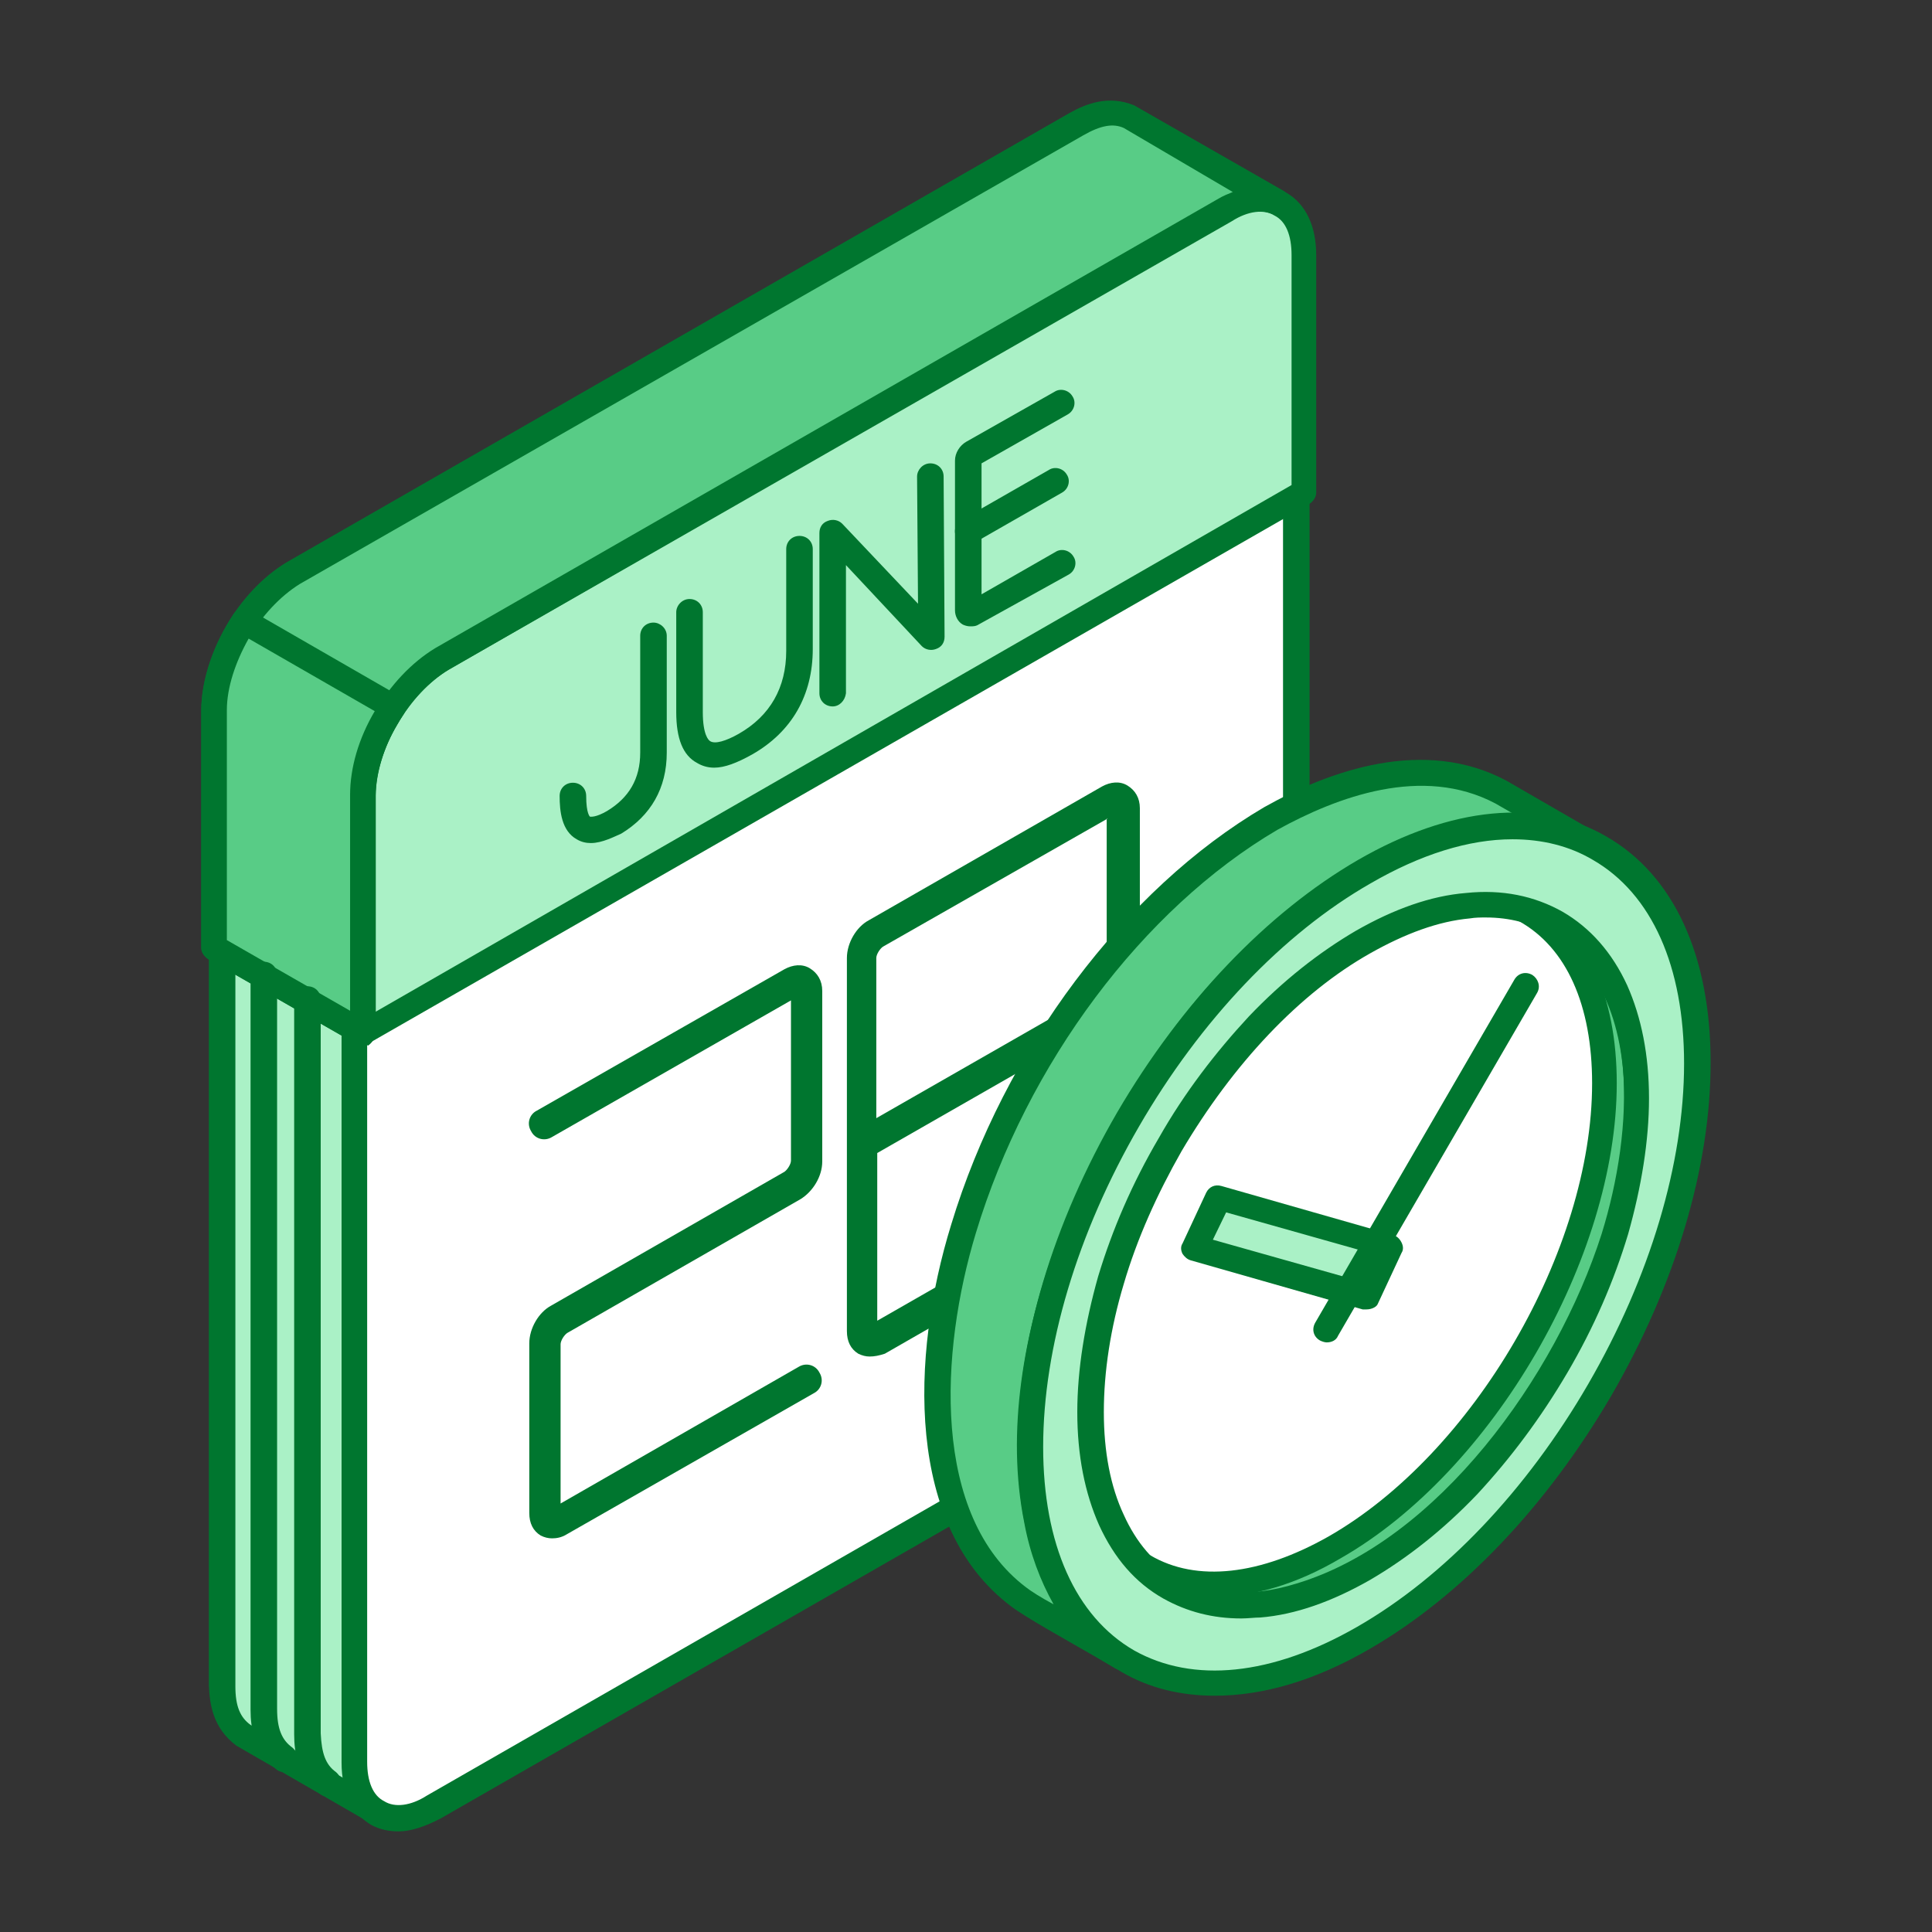 <svg width="96" height="96" viewBox="0 0 96 96" fill="none" xmlns="http://www.w3.org/2000/svg">
<rect x="0" y="0" width="96" height="96" fill="#333333" stroke="none"/>
<g clip-path="url(#clip0)">
<path fill-rule="evenodd" clip-rule="evenodd" d="M18.009 51.3V87.77C18.009 88.753 18.197 89.596 19.045 90.204L12.073 86.178C11.272 85.569 11.084 84.68 11.037 83.744V47.321L18.009 51.3Z" fill="#AAF1C6"/>
<path fill-rule="evenodd" clip-rule="evenodd" d="M11.696 48.398V83.79C11.696 84.774 11.931 85.335 12.45 85.71L17.443 88.566C17.396 88.285 17.396 88.051 17.396 87.817V51.675L11.696 48.398ZM19.045 90.86C18.951 90.86 18.81 90.813 18.715 90.766L11.743 86.74C10.565 85.85 10.424 84.68 10.377 83.744V47.228C10.377 46.993 10.518 46.806 10.707 46.666C10.895 46.572 11.131 46.572 11.366 46.666L18.338 50.692C18.527 50.786 18.668 51.02 18.668 51.254V87.723C18.668 88.706 18.904 89.268 19.422 89.642C19.705 89.83 19.752 90.204 19.563 90.485C19.469 90.766 19.234 90.86 19.045 90.86Z" fill="#00762F"/>
<path fill-rule="evenodd" clip-rule="evenodd" d="M64.366 24.241V60.711C64.366 61.974 63.942 63.332 63.188 64.549C62.481 65.766 61.492 66.843 60.408 67.499L21.495 89.83C19.328 91.094 17.538 90.064 17.538 87.582V51.066L64.366 24.241Z" fill="white"/>
<path fill-rule="evenodd" clip-rule="evenodd" d="M18.244 51.441V87.536C18.244 88.519 18.527 89.221 19.092 89.502C19.61 89.83 20.411 89.736 21.212 89.221L60.126 66.89C61.068 66.328 61.963 65.392 62.669 64.175C63.329 63.004 63.753 61.74 63.753 60.617V25.318L18.244 51.441ZM19.799 91C19.328 91 18.857 90.906 18.433 90.672C17.491 90.111 16.972 89.034 16.972 87.582V51.066C16.972 50.832 17.114 50.645 17.302 50.505L64.083 23.633C64.271 23.539 64.507 23.539 64.742 23.633C64.931 23.726 65.072 23.96 65.072 24.194V60.71C65.072 62.021 64.648 63.519 63.847 64.877C63.046 66.235 61.963 67.358 60.832 68.014L21.919 90.345C21.118 90.766 20.411 91 19.799 91Z" fill="#00762F"/>
<path fill-rule="evenodd" clip-rule="evenodd" d="M21.966 32.715C40.904 21.854 55.085 13.708 60.879 10.384C61.963 9.775 62.952 9.682 63.659 10.103C64.366 10.524 64.837 11.414 64.837 12.631V24.428L18.009 51.3V39.503C18.009 38.239 18.433 36.881 19.187 35.664C19.893 34.4 20.883 33.37 21.966 32.715Z" fill="#AAF1C6"/>
<path fill-rule="evenodd" clip-rule="evenodd" d="M22.296 33.276C21.354 33.838 20.411 34.822 19.752 35.992C19.045 37.162 18.668 38.426 18.668 39.55V50.271L64.177 24.101V12.678C64.177 11.695 63.895 10.992 63.329 10.711C62.811 10.384 62.01 10.477 61.209 10.992L22.296 33.276ZM18.009 51.956C17.915 51.956 17.773 51.909 17.679 51.862C17.491 51.769 17.349 51.535 17.349 51.3V39.503C17.349 38.192 17.773 36.694 18.574 35.336C19.375 33.979 20.459 32.855 21.589 32.2L60.502 9.869C61.775 9.167 62.952 9.073 63.942 9.588C64.884 10.15 65.402 11.226 65.402 12.678V24.475C65.402 24.709 65.261 24.897 65.072 25.037L18.291 51.862C18.244 51.909 18.15 51.956 18.009 51.956Z" fill="#00762F"/>
<path fill-rule="evenodd" clip-rule="evenodd" d="M14.57 28.501C27.572 21.058 40.528 13.614 53.483 6.17C54.331 5.702 55.179 5.421 56.121 5.843L63.518 10.103C62.575 9.728 61.727 9.962 60.879 10.431L60.314 10.758L59.702 11.133C47.123 18.296 34.545 25.505 21.966 32.715C19.752 34.026 18.056 36.881 18.009 39.503V51.3L10.659 47.087V35.29C10.659 32.668 12.403 29.812 14.57 28.501Z" fill="#58CC86"/>
<path fill-rule="evenodd" clip-rule="evenodd" d="M11.272 46.713L17.396 50.224V39.503C17.444 36.741 19.234 33.651 21.636 32.2L60.55 9.869C60.785 9.728 61.021 9.635 61.256 9.541L55.839 6.358C55.32 6.124 54.708 6.217 53.813 6.732L14.899 29.016C12.874 30.28 11.319 32.949 11.272 35.29V46.713ZM18.009 51.956C17.915 51.956 17.773 51.909 17.679 51.862L10.33 47.649C10.141 47.508 10 47.321 10 47.087V35.29C10.047 32.481 11.837 29.391 14.24 27.94L53.153 5.609C54.001 5.14 55.085 4.719 56.357 5.234L63.8 9.494C64.083 9.682 64.224 10.009 64.036 10.337C63.895 10.618 63.518 10.758 63.188 10.618C62.575 10.384 61.963 10.477 61.115 10.946L22.296 33.277C20.27 34.494 18.715 37.209 18.668 39.503V51.3C18.668 51.535 18.527 51.722 18.339 51.862C18.244 51.909 18.15 51.956 18.009 51.956Z" fill="#00762F"/>
<path fill-rule="evenodd" clip-rule="evenodd" d="M27.431 76.44C27.242 76.44 27.054 76.394 26.866 76.3C26.489 76.066 26.3 75.691 26.3 75.176V66.75C26.3 66.001 26.771 65.205 27.384 64.877L38.973 58.229C39.114 58.136 39.303 57.855 39.303 57.667V49.709L27.431 56.497C27.054 56.731 26.583 56.591 26.395 56.216C26.159 55.842 26.3 55.373 26.677 55.186L38.973 48.164C39.397 47.93 39.868 47.883 40.245 48.117C40.622 48.351 40.857 48.726 40.857 49.241V57.714C40.857 58.463 40.386 59.212 39.774 59.587L28.185 66.235C28.043 66.328 27.855 66.609 27.855 66.796V74.708L39.68 67.92C40.056 67.686 40.528 67.826 40.716 68.201C40.952 68.575 40.81 69.043 40.433 69.231L28.137 76.253C27.902 76.394 27.666 76.44 27.431 76.44Z" fill="#00762F"/>
<path fill-rule="evenodd" clip-rule="evenodd" d="M55.038 40.673L43.873 47.04C43.731 47.134 43.543 47.415 43.543 47.602V55.561L54.991 49.007V40.673H55.038ZM43.59 57.293L55.038 50.739V58.697C55.038 58.885 54.849 59.166 54.708 59.259L43.59 65.626V57.293ZM43.119 65.86C43.119 65.907 43.119 65.907 43.119 65.86L43.496 66.516L43.119 65.86ZM43.213 67.405C43.025 67.405 42.836 67.358 42.648 67.265C42.271 67.031 42.082 66.656 42.082 66.141V56.872C42.082 56.872 42.082 56.872 42.082 56.825V47.602C42.082 46.853 42.553 46.057 43.166 45.73L54.755 39.082C55.179 38.848 55.65 38.801 56.027 39.035C56.404 39.269 56.639 39.644 56.639 40.158V49.428C56.639 49.428 56.639 49.428 56.639 49.475V58.744C56.639 59.493 56.168 60.289 55.556 60.617L43.967 67.265C43.684 67.358 43.449 67.405 43.213 67.405Z" fill="#00762F"/>
<path fill-rule="evenodd" clip-rule="evenodd" d="M48.207 31.123C48.065 31.123 47.924 31.076 47.83 31.029C47.594 30.889 47.453 30.608 47.453 30.327V22.884C47.453 22.509 47.688 22.134 48.018 21.947L52.4 19.466C52.682 19.279 53.106 19.372 53.295 19.7C53.483 19.981 53.389 20.402 53.059 20.59L48.772 23.024V29.531L52.447 27.425C52.729 27.237 53.153 27.331 53.342 27.659C53.53 27.939 53.436 28.361 53.106 28.548L48.631 31.029C48.489 31.123 48.348 31.123 48.207 31.123Z" fill="#00762F"/>
<path fill-rule="evenodd" clip-rule="evenodd" d="M48.112 27.05C47.877 27.05 47.688 26.956 47.547 26.722C47.359 26.442 47.453 26.02 47.783 25.833L52.117 23.352C52.4 23.164 52.824 23.258 53.012 23.586C53.2 23.867 53.106 24.288 52.776 24.475L48.442 26.956C48.301 27.003 48.207 27.05 48.112 27.05Z" fill="#00762F"/>
<path fill-rule="evenodd" clip-rule="evenodd" d="M41.376 35.102C40.999 35.102 40.716 34.821 40.716 34.447V26.488C40.716 26.207 40.857 25.973 41.14 25.88C41.376 25.786 41.658 25.833 41.847 26.02L45.616 29.999L45.569 23.679C45.569 23.352 45.851 23.024 46.228 23.024C46.605 23.024 46.888 23.305 46.888 23.679L46.935 31.638C46.935 31.919 46.793 32.153 46.511 32.247C46.275 32.34 45.992 32.293 45.804 32.106L42.035 28.08V34.447C41.988 34.821 41.705 35.102 41.376 35.102Z" fill="#00762F"/>
<path fill-rule="evenodd" clip-rule="evenodd" d="M35.487 38.145C35.157 38.145 34.874 38.052 34.639 37.911C33.932 37.537 33.602 36.694 33.602 35.383V30.421C33.602 30.093 33.885 29.765 34.262 29.765C34.639 29.765 34.922 30.046 34.922 30.421V35.383C34.922 36.507 35.204 36.788 35.298 36.834C35.534 36.975 36.052 36.834 36.712 36.46C38.266 35.571 39.067 34.166 39.067 32.34V27.284C39.067 26.91 39.35 26.629 39.727 26.629C40.104 26.629 40.386 26.91 40.386 27.284V32.247C40.386 34.541 39.35 36.366 37.371 37.49C36.617 37.911 36.005 38.145 35.487 38.145Z" fill="#00762F"/>
<path fill-rule="evenodd" clip-rule="evenodd" d="M29.362 41.891C29.127 41.891 28.891 41.844 28.656 41.703C27.902 41.282 27.808 40.299 27.808 39.55C27.808 39.175 28.09 38.894 28.467 38.894C28.844 38.894 29.127 39.175 29.127 39.55C29.127 40.439 29.315 40.58 29.315 40.58C29.362 40.58 29.598 40.627 30.163 40.299C31.247 39.644 31.812 38.707 31.812 37.396V31.591C31.812 31.217 32.095 30.936 32.472 30.936C32.801 30.936 33.131 31.217 33.131 31.591V37.396C33.131 39.175 32.33 40.533 30.87 41.422C30.54 41.563 29.928 41.891 29.362 41.891Z" fill="#00762F"/>
<path fill-rule="evenodd" clip-rule="evenodd" d="M19.516 35.102L12.12 30.889C11.272 32.153 10.612 33.745 10.612 35.29V47.087L18.009 51.3V39.503C18.056 37.958 18.668 36.366 19.516 35.102Z" fill="#58CC86"/>
<path fill-rule="evenodd" clip-rule="evenodd" d="M11.272 46.713L17.396 50.224V39.503C17.396 38.145 17.82 36.694 18.621 35.336L12.355 31.732C11.696 32.902 11.272 34.166 11.272 35.29V46.713ZM18.009 51.956C17.915 51.956 17.773 51.909 17.679 51.862L10.33 47.649C10.141 47.508 10 47.321 10 47.087V35.29C10 33.745 10.612 32.059 11.602 30.514C11.79 30.233 12.167 30.14 12.45 30.327L19.846 34.587C19.987 34.681 20.129 34.821 20.129 35.009C20.176 35.196 20.129 35.383 20.035 35.524C19.139 36.834 18.668 38.286 18.621 39.597V51.394C18.621 51.628 18.48 51.816 18.291 51.956C18.244 51.909 18.15 51.956 18.009 51.956Z" fill="#00762F"/>
<path fill-rule="evenodd" clip-rule="evenodd" d="M58.194 78.875L53.577 76.253C58.995 79.249 65.685 74.193 69.124 70.308C73.929 64.877 78.122 55.608 76.332 48.351C75.814 46.244 74.73 44.325 72.751 43.201L77.604 45.964C82.456 49.007 81.702 56.778 80.195 61.506C77.981 68.575 71.95 77.096 64.601 79.296C62.434 79.951 60.173 79.998 58.194 78.875Z" fill="#58CC86"/>
<path fill-rule="evenodd" clip-rule="evenodd" d="M58.477 78.313C60.173 79.249 62.151 79.39 64.413 78.688C71.432 76.581 77.321 68.388 79.582 61.319C81.184 56.169 81.561 49.194 77.274 46.479L76.096 45.823C76.473 46.525 76.756 47.321 76.991 48.164C78.876 55.748 74.541 65.158 69.642 70.682C66.533 74.193 61.963 77.564 57.582 77.751L58.477 78.313ZM61.727 80.42C60.314 80.42 59.042 80.092 57.864 79.437L53.248 76.815C52.965 76.628 52.824 76.253 53.012 75.972C53.2 75.645 53.577 75.551 53.907 75.738C58.995 78.594 65.591 73.444 68.653 69.933C73.458 64.456 77.415 55.373 75.719 48.538C75.154 46.338 74.07 44.746 72.469 43.763C72.186 43.576 72.045 43.202 72.233 42.874C72.421 42.593 72.798 42.452 73.128 42.64L77.981 45.402C82.927 48.538 82.644 56.123 80.854 61.694C78.546 69.044 72.28 77.658 64.837 79.905C63.706 80.233 62.67 80.42 61.727 80.42Z" fill="#00762F"/>
<path fill-rule="evenodd" clip-rule="evenodd" d="M66.297 46.151C58.901 50.411 52.918 60.711 52.918 69.231C52.918 77.704 58.901 81.169 66.344 76.909C73.741 72.648 79.724 62.349 79.724 53.829C79.724 45.355 73.694 41.891 66.297 46.151Z" fill="white"/>
<path fill-rule="evenodd" clip-rule="evenodd" d="M72.28 44.98C70.537 44.98 68.653 45.542 66.627 46.713C59.419 50.832 53.53 60.944 53.53 69.231C53.53 73.117 54.802 75.972 57.158 77.283C59.466 78.641 62.623 78.266 66.014 76.347C73.222 72.227 79.111 62.115 79.111 53.828C79.111 49.943 77.839 47.087 75.484 45.776C74.541 45.261 73.458 44.98 72.28 44.98ZM60.314 79.343C58.948 79.343 57.629 79.015 56.498 78.36C53.766 76.768 52.258 73.538 52.258 69.184C52.258 60.523 58.43 49.896 65.967 45.589C69.736 43.435 73.317 43.108 76.096 44.653C78.829 46.198 80.336 49.475 80.336 53.828C80.336 62.489 74.165 73.117 66.627 77.424C64.413 78.734 62.293 79.343 60.314 79.343Z" fill="#00762F"/>
<path fill-rule="evenodd" clip-rule="evenodd" d="M63.141 40.673C66.533 38.801 70.914 37.396 74.589 39.363L79.205 41.984C72.421 38.614 64.413 44.84 60.22 49.709C54.614 56.216 49.809 66.843 51.504 75.457C52.07 78.266 53.295 80.701 55.744 82.339C54.661 81.731 51.457 79.952 50.609 79.343C45.333 75.364 46.181 66.562 47.877 61.038C50.327 53.126 55.886 44.98 63.141 40.673Z" fill="#58CC86"/>
<path fill-rule="evenodd" clip-rule="evenodd" d="M63.47 41.235C56.781 45.168 51.033 52.846 48.489 61.272C46.699 67.171 46.275 75.317 50.986 78.875C51.222 79.062 51.74 79.39 52.352 79.718C51.693 78.547 51.175 77.189 50.892 75.645C49.102 66.703 54.237 55.748 59.749 49.334C63.659 44.84 69.548 40.439 75.154 40.439H75.201L74.306 39.924C70.678 38.005 66.438 39.597 63.47 41.235ZM55.744 82.995C55.65 82.995 55.509 82.948 55.414 82.901L54.378 82.292C52.918 81.45 50.892 80.326 50.232 79.811C45.003 75.879 45.239 67.405 47.264 60.851C49.903 52.143 55.886 44.185 62.811 40.112C66.061 38.286 70.773 36.6 74.871 38.801L79.488 41.469C79.771 41.657 79.912 42.031 79.724 42.312C79.582 42.593 79.205 42.733 78.876 42.593C72.845 39.597 65.261 44.793 60.644 50.13C55.32 56.31 50.421 66.843 52.117 75.364C52.682 78.313 54.001 80.467 56.074 81.824C56.357 82.011 56.451 82.386 56.263 82.714C56.168 82.901 55.98 82.995 55.744 82.995Z" fill="#00762F"/>
<path fill-rule="evenodd" clip-rule="evenodd" d="M57.959 78.734L53.342 76.113L58.194 78.875L57.959 78.734Z" fill="#58CC86"/>
<path fill-rule="evenodd" clip-rule="evenodd" d="M58.194 79.53C58.1 79.53 57.959 79.483 57.864 79.437L53.012 76.628C52.729 76.44 52.588 76.066 52.776 75.738C52.965 75.457 53.342 75.317 53.672 75.504L58.288 78.126L58.524 78.266C58.806 78.454 58.948 78.828 58.759 79.156C58.618 79.39 58.383 79.53 58.194 79.53Z" fill="#00762F"/>
<path fill-rule="evenodd" clip-rule="evenodd" d="M77.368 45.823C76.096 45.121 74.636 44.793 72.94 44.98C71.338 45.121 69.595 45.73 67.757 46.806C65.92 47.836 64.177 49.288 62.575 50.973C60.926 52.705 59.419 54.718 58.194 56.872C56.922 59.025 55.933 61.319 55.273 63.613C54.614 65.813 54.237 68.061 54.237 70.167C54.237 72.274 54.614 74.1 55.273 75.551C55.933 77.049 56.969 78.173 58.194 78.922C59.466 79.624 60.926 79.952 62.575 79.764C64.177 79.624 65.92 79.015 67.757 77.985C69.595 76.909 71.338 75.504 72.94 73.819C74.588 72.087 76.096 70.073 77.368 67.92C78.64 65.766 79.629 63.473 80.336 61.179C80.996 58.978 81.372 56.731 81.372 54.624C81.372 52.518 80.996 50.692 80.336 49.241C79.629 47.696 78.593 46.572 77.368 45.823ZM56.027 55.654C59.042 50.505 63.188 45.964 67.757 43.342C72.327 40.72 76.473 40.486 79.488 42.172C82.503 43.904 84.34 47.602 84.34 52.845C84.34 58.089 82.503 63.941 79.488 69.09C76.473 74.24 72.327 78.781 67.757 81.403C63.188 84.025 59.042 84.259 56.027 82.573C53.012 80.841 51.175 77.143 51.175 71.899C51.175 66.609 53.059 60.804 56.027 55.654Z" fill="#AAF1C6"/>
<path fill-rule="evenodd" clip-rule="evenodd" d="M73.835 45.589C73.552 45.589 73.317 45.589 73.034 45.636C71.479 45.776 69.83 46.385 68.087 47.368C66.344 48.351 64.648 49.709 63.046 51.394C61.445 53.08 59.984 55.046 58.712 57.199C57.487 59.353 56.498 61.553 55.839 63.8C55.179 66.001 54.849 68.154 54.849 70.167C54.849 72.133 55.179 73.866 55.839 75.27C56.451 76.628 57.346 77.704 58.524 78.36C59.702 79.015 61.021 79.296 62.528 79.156C64.083 79.015 65.732 78.407 67.475 77.424C69.218 76.441 70.914 75.036 72.516 73.397C74.117 71.712 75.578 69.746 76.85 67.592C78.075 65.439 79.064 63.239 79.724 60.991C80.383 58.791 80.713 56.638 80.713 54.624C80.713 52.658 80.383 50.926 79.724 49.522C79.111 48.164 78.169 47.134 77.038 46.432C76.096 45.87 75.013 45.589 73.835 45.589ZM61.68 80.42C60.267 80.42 58.995 80.092 57.817 79.437C56.404 78.641 55.367 77.424 54.614 75.785C53.907 74.193 53.53 72.321 53.53 70.167C53.53 68.061 53.907 65.767 54.566 63.426C55.273 61.085 56.263 58.791 57.582 56.544C58.854 54.297 60.408 52.284 62.057 50.505C63.753 48.726 65.543 47.321 67.381 46.245C69.265 45.168 71.102 44.512 72.845 44.372C74.636 44.185 76.237 44.512 77.651 45.308C79.017 46.104 80.1 47.321 80.854 48.96C81.561 50.551 81.938 52.424 81.938 54.578C81.938 56.684 81.561 58.978 80.901 61.319C80.195 63.66 79.205 65.954 77.886 68.201C76.567 70.448 75.06 72.461 73.411 74.24C71.715 76.019 69.925 77.424 68.087 78.5C66.203 79.577 64.365 80.233 62.622 80.373C62.34 80.373 62.01 80.42 61.68 80.42ZM75.154 41.703C76.614 41.703 77.981 42.031 79.158 42.733C82.079 44.419 83.681 48.023 83.681 52.846C83.681 57.808 81.985 63.473 78.923 68.763C75.861 74.053 71.762 78.36 67.428 80.841C63.188 83.275 59.278 83.65 56.357 82.011C53.436 80.326 51.834 76.721 51.834 71.899C51.834 66.937 53.53 61.272 56.592 55.982C59.654 50.692 63.753 46.385 68.087 43.904C70.584 42.453 72.987 41.703 75.154 41.703ZM60.361 84.259C58.665 84.259 57.111 83.884 55.744 83.088C52.399 81.169 50.562 77.189 50.562 71.853C50.562 66.656 52.305 60.804 55.509 55.28C58.712 49.803 62.952 45.355 67.475 42.733C72.092 40.065 76.52 39.644 79.818 41.563C83.163 43.482 85 47.462 85 52.799C85 57.995 83.257 63.847 80.053 69.371C76.85 74.849 72.61 79.296 68.087 81.918C65.355 83.51 62.764 84.259 60.361 84.259Z" fill="#00762F"/>
<path fill-rule="evenodd" clip-rule="evenodd" d="M69.124 61.928L67.899 64.456L59.372 62.021L60.597 59.493L69.124 61.928Z" fill="#AAF1C6"/>
<path fill-rule="evenodd" clip-rule="evenodd" d="M60.267 61.6L67.569 63.66L68.229 62.302L60.926 60.242L60.267 61.6ZM67.899 65.064C67.852 65.064 67.805 65.064 67.71 65.064L59.183 62.63C58.995 62.583 58.854 62.443 58.759 62.302C58.665 62.115 58.665 61.928 58.759 61.787L59.937 59.259C60.078 58.978 60.361 58.838 60.691 58.931L69.218 61.366C69.406 61.413 69.548 61.553 69.642 61.74C69.736 61.928 69.736 62.115 69.642 62.255L68.464 64.783C68.417 64.924 68.181 65.064 67.899 65.064Z" fill="#00762F"/>
<path fill-rule="evenodd" clip-rule="evenodd" d="M65.92 66.703C65.826 66.703 65.685 66.656 65.591 66.609C65.261 66.422 65.166 66.047 65.355 65.72L75.248 48.679C75.437 48.351 75.814 48.258 76.143 48.445C76.426 48.632 76.567 49.007 76.379 49.334L66.486 66.375C66.391 66.609 66.156 66.703 65.92 66.703Z" fill="#00762F"/>
<path fill-rule="evenodd" clip-rule="evenodd" d="M14.099 88.051C13.957 88.051 13.816 88.004 13.722 87.91C12.638 87.067 12.45 85.897 12.45 84.961V48.445C12.45 48.07 12.732 47.789 13.109 47.789C13.486 47.789 13.769 48.07 13.769 48.445V84.914C13.769 85.897 14.004 86.459 14.523 86.833C14.805 87.067 14.852 87.442 14.664 87.723C14.476 87.957 14.287 88.051 14.099 88.051Z" fill="#00762F"/>
<path fill-rule="evenodd" clip-rule="evenodd" d="M16.266 89.268C16.124 89.268 15.983 89.221 15.889 89.127C14.805 88.285 14.617 87.114 14.617 86.178V49.662C14.617 49.288 14.899 49.007 15.276 49.007C15.653 49.007 15.936 49.288 15.936 49.662V86.131C15.983 87.114 16.172 87.676 16.69 88.051C16.972 88.285 17.02 88.659 16.831 88.94C16.643 89.174 16.454 89.268 16.266 89.268Z" fill="#00762F"/>
</g>
<defs>
<clipPath id="clip0">
<rect x="10" y="5" width="75" height="86" fill="white"/>
</clipPath>
</defs>
</svg>
